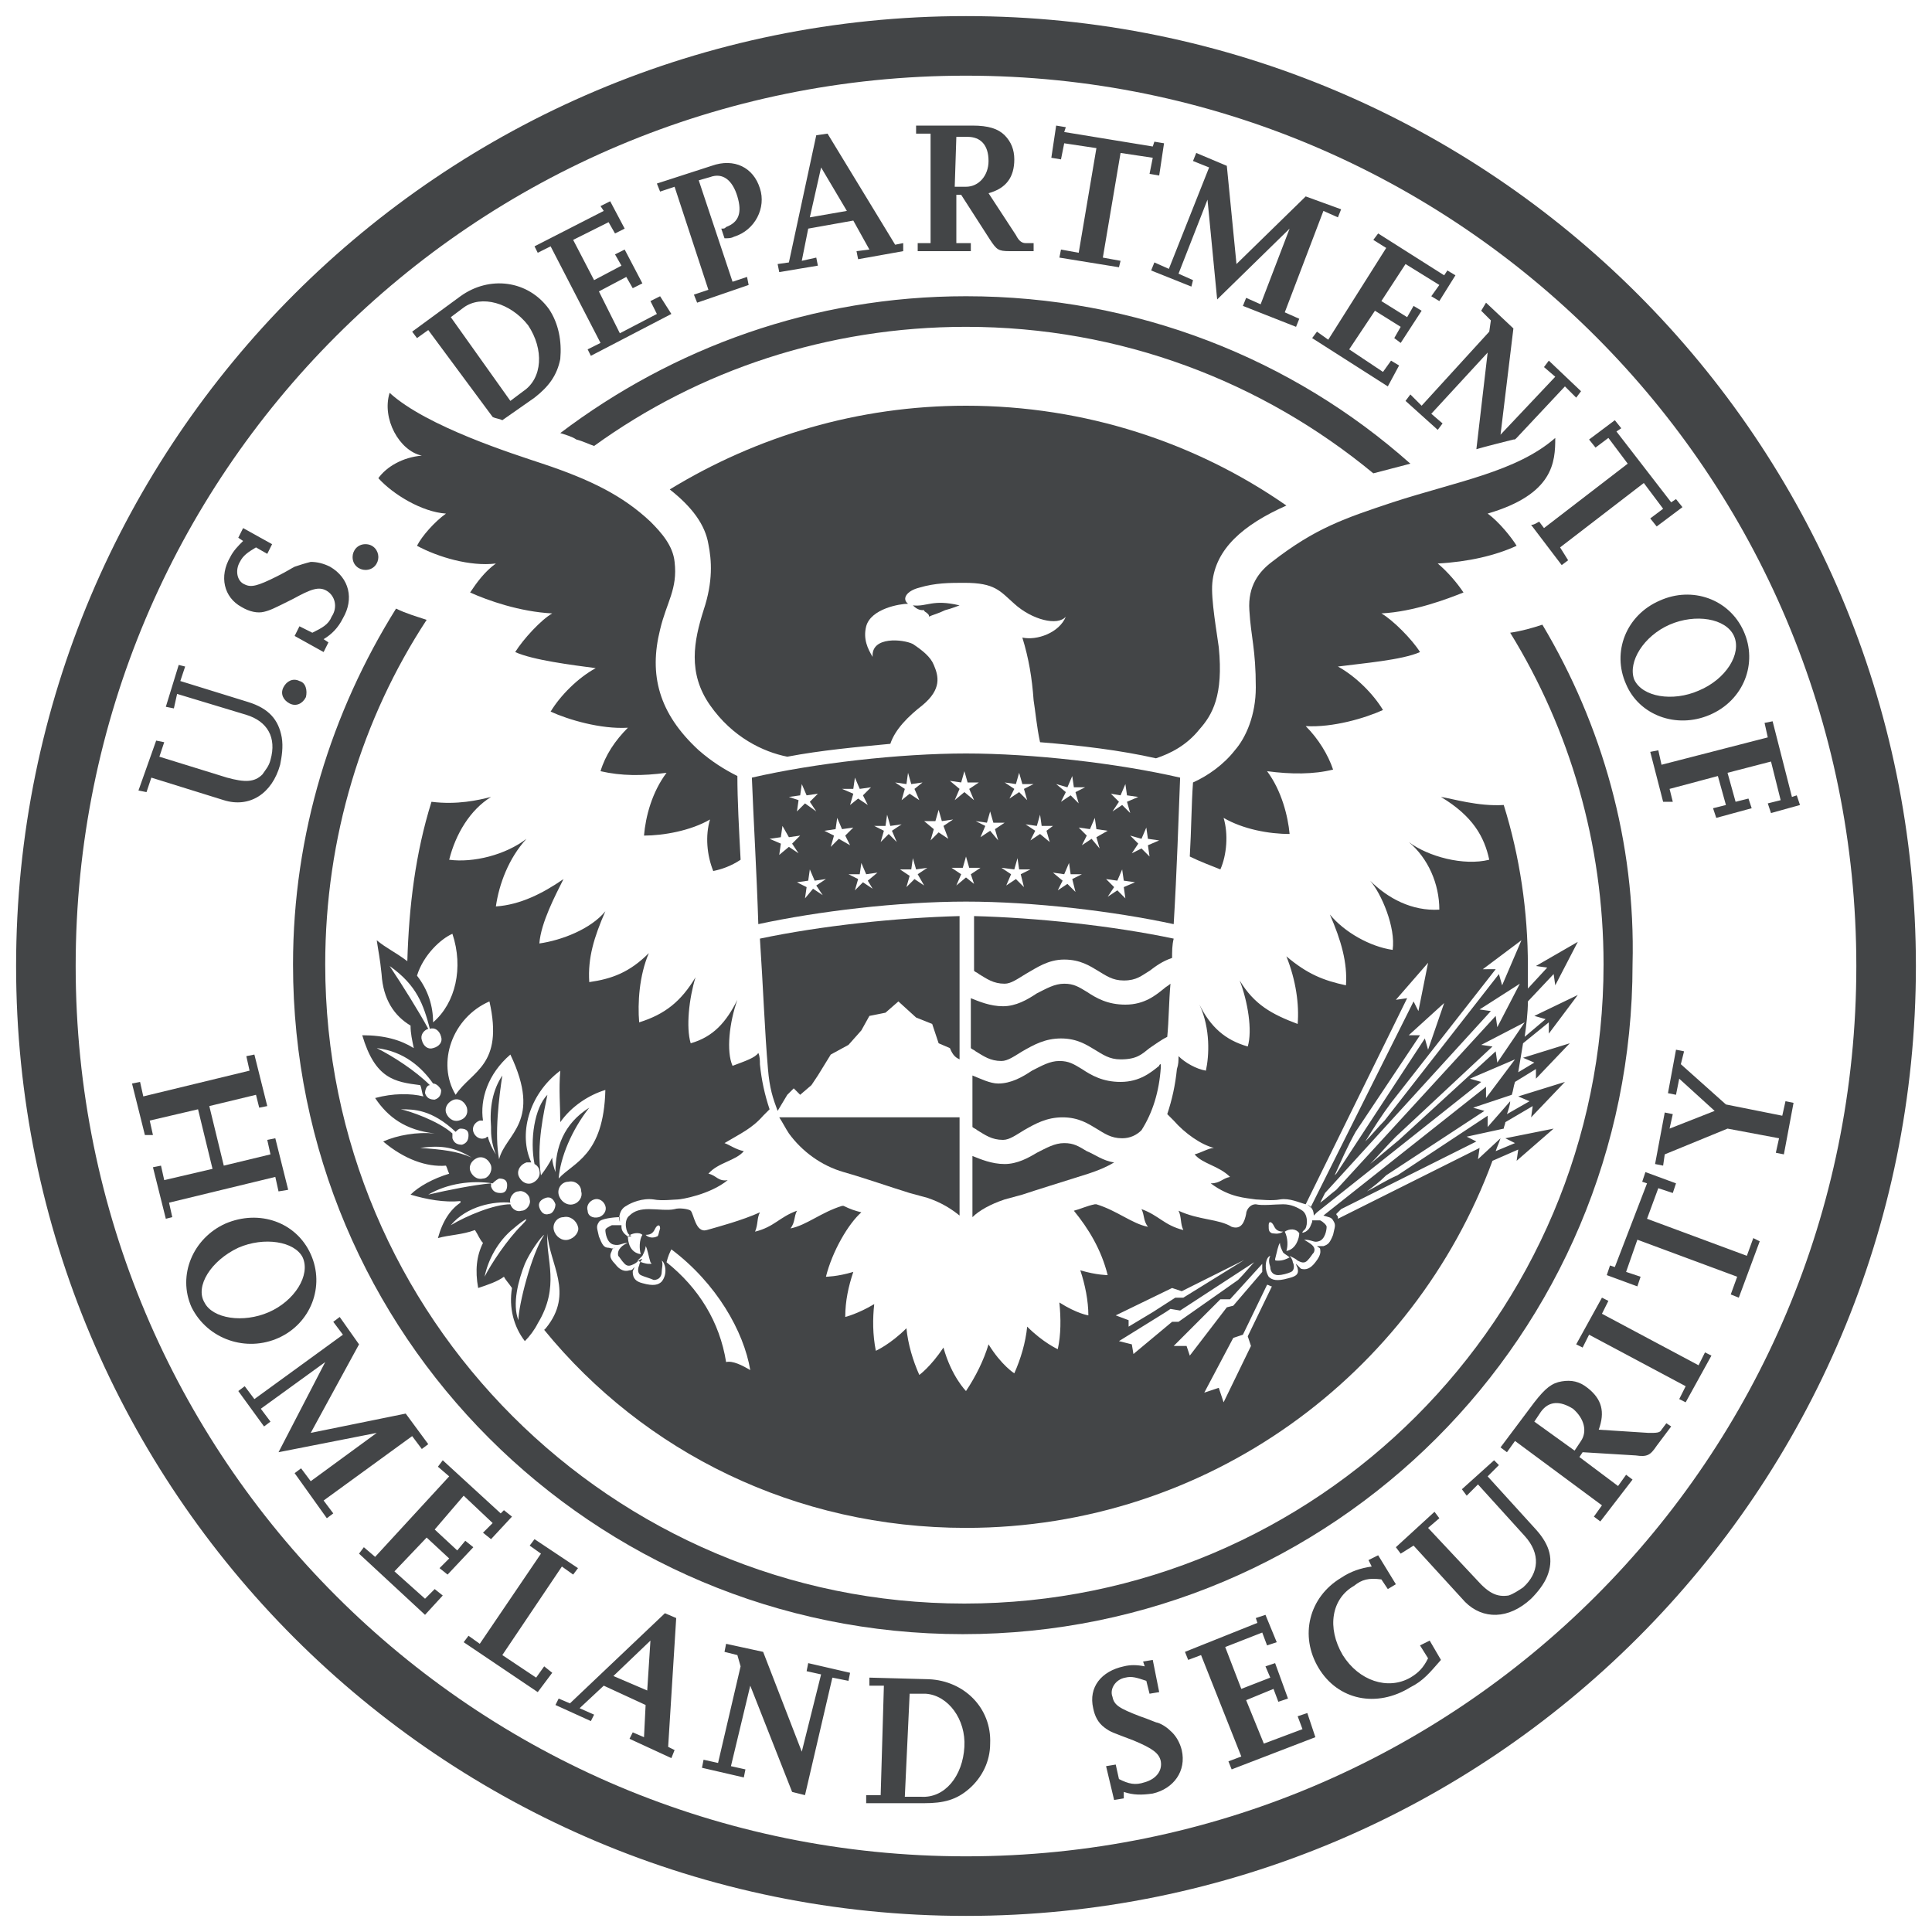 <?xml version="1.0" encoding="utf-8"?>
<!-- Generator: Adobe Illustrator 25.0.0, SVG Export Plug-In . SVG Version: 6.00 Build 0)  -->
<svg version="1.1" id="Layer_1" xmlns="http://www.w3.org/2000/svg" xmlns:xlink="http://www.w3.org/1999/xlink" x="0px" y="0px"
	 viewBox="0 0 120 120" style="enable-background:new 0 0 120 120;" xml:space="preserve">
<style type="text/css">
	.st0{fill:#434547;}
</style>
<g>
	<path class="st0" d="M36.9,27.7c6.5-4.7,14.5-7.4,23.1-7.4c9.6,0,18.4,3.4,25.3,9.1c0.8-0.2,1.5-0.4,2.3-0.6
		c-7.3-6.5-17-10.4-27.6-10.4c-9.5,0-18.2,3.2-25.2,8.5c0.3,0.1,0.7,0.2,1,0.4C36.2,27.4,36.6,27.6,36.9,27.7 M95.8,38.8
		c-0.6,0.2-1.3,0.4-2,0.5c3.7,6,5.8,13.1,5.8,20.6c0,21.9-17.8,39.7-39.7,39.7c-21.9,0-39.7-17.8-39.7-39.7c0-7.9,2.3-15.3,6.3-21.4
		c-0.6-0.2-1.3-0.4-1.9-0.7c-4,6.4-6.4,14-6.4,22.1c0,23,18.6,41.6,41.6,41.6c23,0,41.6-18.6,41.6-41.6
		C101.6,52.3,99.5,45,95.8,38.8"/>
	<path class="st0" d="M60,1C27.4,1,1,27.4,1,60c0,32.6,26.4,59,59,59c32.6,0,59-26.4,59-59C119,27.4,92.6,1,60,1 M60,115.3
		C29.4,115.3,4.7,90.6,4.7,60C4.7,29.4,29.4,4.7,60,4.7c30.6,0,55.3,24.8,55.3,55.3C115.3,90.6,90.6,115.3,60,115.3"/>
	<path class="st0" d="M96.6,27.2c-2.4,2.1-6.1,2.7-10.1,4c-3,1-4.8,1.6-7.5,3.7c-0.8,0.6-1.5,1.5-1.4,3c0.1,1.7,0.4,2.4,0.4,4.8
		c0,1.7-0.6,3.1-1.3,3.9c-0.7,0.9-1.7,1.6-2.6,2c-0.1,1.4-0.1,2.9-0.2,4.6c0.6,0.3,1.4,0.6,1.9,0.8c0.4-0.9,0.5-2.2,0.2-3.2
		c1.2,0.7,2.8,1,4.1,1c-0.1-1.1-0.5-2.7-1.4-3.9c1.5,0.2,2.9,0.2,4.1-0.1c-0.3-0.9-0.9-1.9-1.7-2.7c1.7,0.1,3.7-0.5,4.8-1
		c-0.6-1-1.7-2.1-2.8-2.7c1.5-0.2,4-0.4,5.1-0.9c-0.5-0.8-1.7-2-2.4-2.4c2-0.1,4.1-0.9,5.1-1.3c-0.4-0.6-1-1.3-1.6-1.8
		c1.9-0.1,3.6-0.5,4.9-1.1c-0.3-0.5-1.1-1.5-1.8-2C96.5,30.7,96.6,28.7,96.6,27.2 M45.8,48.2c-0.8-0.4-1.6-0.9-2.4-1.6
		c-2.5-2.3-3.1-4.7-2.4-7.5c0.4-1.7,1.1-2.5,0.9-4.2c-0.1-1-0.8-1.8-1.5-2.5c-1.7-1.6-3.7-2.6-6.7-3.6c-1.8-0.6-7.2-2.3-9.5-4.4
		c-0.5,1.6,0.6,3.6,2,3.9c-1.2,0.1-2.2,0.7-2.7,1.4c0.9,1,2.7,2.1,4.2,2.2c-0.7,0.5-1.5,1.4-1.8,2c1.3,0.7,3.3,1.3,4.9,1.1
		c-0.7,0.5-1.2,1.2-1.6,1.8c1.1,0.5,3.1,1.2,5.1,1.3c-0.7,0.4-1.8,1.6-2.3,2.4c1.1,0.5,3.5,0.8,5,1c-1.1,0.6-2.2,1.7-2.8,2.7
		c1.1,0.5,3.1,1.1,4.8,1c-0.8,0.8-1.4,1.7-1.7,2.7c1.3,0.3,2.6,0.3,4.1,0.1c-0.9,1.2-1.3,2.7-1.4,3.9c1.2,0,2.9-0.3,4.1-1
		c-0.3,1-0.2,2.2,0.2,3.2c0.5-0.1,1.1-0.3,1.7-0.7C45.9,51.5,45.8,49.7,45.8,48.2"/>
	<path class="st0" d="M79.9,31.4c-5.6-3.9-12.5-6.2-19.9-6.2c-6.7,0-13,1.9-18.4,5.2c1.4,1.1,2.2,2.2,2.4,3.4c0.2,1,0.3,2.3-0.3,4.1
		c-0.6,1.9-1,3.9,0.4,5.9c1.4,2,3.3,2.9,4.8,3.2c2.1-0.4,4.3-0.6,6.4-0.8c0.3-0.9,1.1-1.7,2-2.4c1.2-1,1-1.8,0.7-2.5
		c-0.2-0.5-0.7-0.9-1.3-1.3c-0.6-0.3-2.6-0.5-2.5,0.8c-0.3-0.5-0.6-1.1-0.4-1.9c0.3-1.1,2.1-1.4,2.6-1.4c-0.4-0.3-0.1-0.8,0.7-1
		c1-0.3,1.9-0.3,2.8-0.3c1.9,0,2.2,0.5,3.1,1.3c1.1,1,2.7,1.4,3.2,0.8c-0.4,1-1.8,1.5-2.7,1.3c0.4,1.3,0.6,2.5,0.7,3.9
		c0.1,0.6,0.2,1.7,0.4,2.6c2.5,0.2,5,0.5,7.2,1c0.9-0.3,1.9-0.8,2.7-1.8c0.8-0.9,1.5-2.1,1.2-5.1c-0.1-0.8-0.5-3-0.4-4
		C75.5,34.1,77.2,32.6,79.9,31.4"/>
	<path class="st0" d="M56.5,105.2l1,0c1.4,0.1,2.5,1.6,2.4,3.3c-0.1,1.8-1.2,3.2-2.7,3.1l-1,0L56.5,105.2z M57.4,112
		c1.2,0,2-0.2,2.8-0.9c0.8-0.7,1.3-1.7,1.3-2.8c0.1-2.2-1.6-3.9-3.8-4l-3.7-0.1l0,0.5l0.9,0l-0.2,6.8l-0.9,0l0,0.5L57.4,112
		 M50,111.5l-0.8-0.2l-2.6-6.6l-1.2,5l0.9,0.2l-0.1,0.5l-2.6-0.6l0.1-0.5l0.9,0.2l1.4-6l-0.2-0.7l-0.8-0.2l0.1-0.5l2.3,0.5l2.4,6.2
		l1.2-4.8l-0.9-0.2l0.1-0.5l2.6,0.6l-0.1,0.5l-1-0.2L50,111.5z M38.1,104.1l2.3-2.2l-0.2,3.1L38.1,104.1z M41.9,108.7l-0.4-0.2
		l0.5-8l-0.7-0.3l-5.9,5.6l-0.7-0.3l-0.2,0.4l2.2,1l0.2-0.4l-0.9-0.4l1.5-1.4l2.6,1.2l-0.1,2l-0.7-0.3l-0.2,0.4l2.6,1.2L41.9,108.7
		 M33.4,105.1l-4.6-3.1l0.3-0.4l0.7,0.5l3.8-5.6L32.9,96l0.3-0.4l2.7,1.8l-0.3,0.4l-0.7-0.5l-3.7,5.5l2.1,1.4l0.5-0.7l0.5,0.4
		L33.4,105.1 M26.4,100.3l-4.1-3.8l0.3-0.4l0.7,0.6l4.6-5l-0.7-0.6l0.3-0.4l3.6,3.3l0.2-0.2l0.5,0.4l-1.3,1.4l-0.5-0.4l0.6-0.6
		l-1.8-1.7L27,95l1.4,1.3l0.5-0.6l0.5,0.4l-1.6,1.7l-0.5-0.4l0.6-0.6l-1.4-1.3l-2,2.1l1.9,1.7l0.6-0.6l0.5,0.4L26.4,100.3
		 M20.3,94.3l-2-2.8l0.4-0.3l0.6,0.8l4.1-3l-6.1,1.2l2.9-5.6l-4,2.9l0.6,0.8l-0.4,0.3l-1.6-2.2l0.4-0.3l0.6,0.8l5.5-4l-0.6-0.8
		l0.4-0.3l1.2,1.7L19.3,89l5.9-1.2l1.4,1.9L26.2,90l-0.6-0.8l-5.5,4l0.6,0.8L20.3,94.3 M14.8,77.5c1.6-0.7,3.5-0.4,4,0.6
		c0.5,1.1-0.5,2.7-2.1,3.4c-1.6,0.7-3.5,0.4-4-0.6C12.1,79.9,13.1,78.3,14.8,77.5 M17.3,83.1c2-0.9,2.9-3.2,2-5.2
		c-0.9-2-3.2-2.8-5.3-1.9c-2,0.9-3,3.2-2.1,5.2C12.9,83.2,15.3,84,17.3,83.1 M10.3,75.7l-0.8-3.2l0.5-0.1l0.2,0.9l3-0.7l-0.9-3.7
		l-3,0.7l0.2,0.9L9,70.5l-0.8-3.2l0.5-0.1l0.2,0.9l6.6-1.6l-0.2-0.9l0.5-0.1l0.8,3.2l-0.5,0.1L15.9,68L13,68.7l0.9,3.7l2.9-0.7
		l-0.2-0.9l0.5-0.1l0.8,3.2L17.3,74l-0.2-0.9l-6.6,1.6l0.2,0.9L10.3,75.7 M103.5,88.4l-0.3,0.4c-0.1,0.2-0.3,0.2-0.8,0.2l-3.1-0.2
		c0.4-1.1,0.2-1.9-0.7-2.6c-0.5-0.4-1-0.5-1.6-0.4c-0.6,0.1-1,0.4-1.7,1.3l-2.1,2.8l0.4,0.3l0.5-0.7l5.4,4l-0.5,0.7l0.4,0.3l2-2.6
		l-0.4-0.3l-0.5,0.7l-2.4-1.8l0.2-0.3l3.3,0.2c0.7,0.1,0.9,0,1.3-0.6l0.9-1.2L103.5,88.4z M95.3,88.3l0.4-0.6c0.5-0.7,1.2-0.7,2-0.2
		c0.7,0.6,0.9,1.4,0.5,2l-0.4,0.6L95.3,88.3 M111.4,68.5l-0.6,3.2l-0.5-0.1l0.2-0.9l-3.2-0.6l-3.9,1.6l-0.1,0.7l-0.5-0.1l0.6-3.2
		l0.5,0.1l-0.2,0.9l2.8-1.1l-2.2-2l-0.2,1l-0.5-0.1l0.5-2.7l0.5,0.1l-0.2,0.8l2.8,2.5l3.5,0.7l0.2-0.9L111.4,68.5 M109.3,77.1
		l-1.3,3.5l-0.5-0.2l0.4-1.1l-6.2-2.3L101,79l0.9,0.3l-0.2,0.6l-1.9-0.7l0.2-0.6l0.3,0.1l2-5.2l-0.3-0.1l0.2-0.6l1.9,0.7l-0.2,0.6
		l-0.9-0.3l-0.7,1.9l6.2,2.3l0.4-1.1L109.3,77.1 M106.3,84.2l-1.6,2.9l-0.4-0.2l0.4-0.8l-6-3.2l-0.4,0.8l-0.4-0.2l1.6-2.9l0.4,0.2
		l-0.4,0.8l6,3.2l0.4-0.8L106.3,84.2 M93.1,91l-0.7,0.7l3,3.3c0.9,1,1.1,1.9,0.7,2.9c-0.2,0.5-0.6,1-1,1.4c-1.4,1.3-3,1.3-4.1,0.2
		l-3.2-3.5L87,96.5l-0.3-0.4l2.4-2.2l0.3,0.4l-0.7,0.6l3,3.2c0.8,0.9,1.3,1.1,2,1c0.3-0.1,0.6-0.3,0.9-0.5c1-0.9,1.1-2.1,0.1-3.2
		l-2.9-3.2l-0.7,0.7l-0.3-0.4l2-1.8L93.1,91 M89.5,103.1c-0.7,0.8-1.1,1.3-1.9,1.7c-2.1,1.3-4.5,0.8-5.7-1.2c-1.2-2-0.6-4.4,1.4-5.6
		c0.6-0.4,1.2-0.6,1.9-0.7L85,96.9l0.6-0.3l1.1,1.8l-0.5,0.3l-0.4-0.6c-0.8-0.1-1.2,0-1.7,0.4c-1.4,0.8-1.7,2.6-0.7,4.3
		c1,1.6,2.8,2.2,4.2,1.4c0.5-0.3,0.8-0.6,1.1-1.2l-0.5-0.8l0.6-0.3L89.5,103.1 M81.7,107.9l-5.2,2l-0.2-0.5l0.8-0.3l-2.5-6.3
		l-0.8,0.3l-0.2-0.5l4.5-1.8l-0.1-0.3l0.6-0.2l0.7,1.7l-0.6,0.2l-0.3-0.8l-2.3,0.9l1,2.6l1.8-0.7l-0.3-0.7l0.6-0.2l0.8,2.2l-0.6,0.2
		l-0.3-0.8l-1.7,0.7l1.1,2.7l2.4-0.9l-0.3-0.8l0.6-0.2L81.7,107.9 M69.8,111.7l-0.6,0.1l-0.5-2.1l0.6-0.1l0.2,0.9
		c0.6,0.3,1,0.4,1.6,0.2c0.7-0.2,1.1-0.7,1-1.3c-0.1-0.5-0.5-0.8-1.7-1.3c-1.3-0.5-1.4-0.5-1.8-0.8c-0.4-0.3-0.6-0.7-0.7-1.2
		c-0.3-1.3,0.5-2.3,1.9-2.6c0.4-0.1,0.8-0.1,1.3,0l-0.1-0.3l0.6-0.1l0.4,2l-0.6,0.1l-0.2-0.8c-0.6-0.2-0.9-0.3-1.3-0.2
		c-0.6,0.1-1,0.7-0.8,1.2c0.1,0.5,0.4,0.7,1.7,1.2c0.6,0.2,1,0.4,1.1,0.4c0.3,0.1,0.6,0.3,0.9,0.6c0.3,0.3,0.5,0.7,0.6,1.1
		c0.3,1.3-0.5,2.4-1.8,2.7c-0.7,0.1-1.2,0.1-1.8-0.1L69.8,111.7 M104.1,31l-0.3,0.2l-3.4-4.4l0.3-0.2l-0.4-0.5l-1.6,1.2l0.4,0.5
		l0.8-0.6l1.2,1.6l-5.2,4l-0.3-0.4c-0.2,0.1-0.3,0.2-0.5,0.2l1.9,2.5l0.4-0.3L96.9,34l5.2-4l1.2,1.6l-0.8,0.6l0.4,0.5l1.6-1.2
		L104.1,31 M96.2,22.4l-0.3,0.4l0.7,0.6L93.2,27l0.8-6.6l-1.7-1.6L92,19.3l0.6,0.6l-0.1,0.7l-4.2,4.6l-0.7-0.7l-0.3,0.4l2,1.8
		l0.3-0.4l-0.7-0.6l3.5-3.8l-0.7,6c0.7-0.2,1.5-0.4,2.3-0.6c0.1,0,0.1,0,0.2-0.1l3-3.2l0.7,0.7l0.3-0.4L96.2,22.4z M34.1,19.2
		c-1.3-1.8-3.7-2.1-5.5-0.8l-3,2.2l0.3,0.4l0.7-0.5l4,5.4c0.2,0.1,0.4,0.1,0.6,0.2l2-1.4c0.9-0.7,1.4-1.4,1.6-2.4
		C34.9,21.2,34.7,20.1,34.1,19.2 M32.5,24.3l-0.8,0.6L28,19.7l0.8-0.6c1.1-0.8,2.9-0.3,4,1.1C33.8,21.7,33.7,23.5,32.5,24.3
		 M86.2,24l-4.7-3l0.3-0.4l0.7,0.5l3.6-5.7l-0.8-0.5l0.3-0.4l4.1,2.6l0.2-0.3l0.5,0.3l-1,1.6l-0.5-0.3l0.5-0.7l-2.1-1.3l-1.5,2.3
		l1.6,1l0.4-0.7l0.5,0.3l-1.3,2L86.6,21l0.4-0.7l-1.6-1l-1.6,2.4l2.1,1.4l0.5-0.7l0.5,0.3L86.2,24 M80.5,20.3L77.2,19l0.2-0.5
		l0.9,0.4l1.8-4.7l-4.5,4.4l-0.6-6.2l-1.8,4.6l0.9,0.4L74,17.8l-2.5-1l0.2-0.5l0.9,0.4l2.5-6.3L74.1,10l0.2-0.5l1.9,0.8l0.6,6.1
		l4.3-4.2l2.2,0.8l-0.2,0.5l-0.9-0.4l-2.4,6.3l0.9,0.4L80.5,20.3z M69.5,16.6l-3.7-0.6l0.1-0.5l1.1,0.2l1.1-6.5l-2-0.3l-0.2,1
		l-0.6-0.1l0.3-2l0.6,0.1l-0.1,0.3l5.5,0.9l0.1-0.3l0.6,0.1l-0.3,2l-0.6-0.1l0.2-1l-2-0.3l-1.1,6.5l1.1,0.2L69.5,16.6z M59.4,8.5
		h0.7c0.8,0,1.3,0.5,1.3,1.5c0,0.9-0.6,1.6-1.4,1.6l-0.7,0L59.4,8.5z M64.2,15.1h-0.5c-0.2,0-0.4-0.1-0.6-0.5L61.4,12
		c1.1-0.3,1.6-1,1.6-2.1c0-0.6-0.2-1.1-0.6-1.5c-0.4-0.4-1-0.6-2-0.6l-3.5,0v0.5l0.9,0l0,6.8H57l0,0.5l3.3,0v-0.5h-0.9l0-3l0.3,0
		l1.8,2.8c0.4,0.6,0.5,0.7,1.2,0.7l1.5,0L64.2,15.1 M50.3,13.5l0.7-3.1l1.6,2.7L50.3,13.5z M56.1,15.1l-0.5,0.1l-4.2-6.9l-0.7,0.1
		L49,16.3l-0.7,0.1l0.1,0.5l2.4-0.4l-0.1-0.5l-0.9,0.2l0.4-2l2.8-0.5l1,1.8l-0.8,0.1l0.1,0.5l2.8-0.5L56.1,15.1z M46.5,17.7
		l-3.2,1.1l-0.2-0.5l0.9-0.3l-2.1-6.4L41,11.9l-0.2-0.5l3.4-1.1c1.4-0.5,2.6,0.1,3,1.4c0.4,1.2-0.3,2.6-1.6,3
		c-0.2,0.1-0.3,0.1-0.6,0.1l-0.2-0.6c0.2,0,0.2,0,0.3-0.1c0.8-0.3,1-0.9,0.7-1.9c-0.3-1-0.9-1.5-1.7-1.2l-0.7,0.2l2.1,6.3l0.9-0.3
		L46.5,17.7 M41.7,19.5l-5,2.6l-0.2-0.4l0.8-0.4l-3.1-6l-0.8,0.4l-0.2-0.4l4.3-2.2l-0.2-0.3l0.6-0.3l0.9,1.7l-0.6,0.3l-0.4-0.7
		l-2.2,1.1l1.3,2.5l1.7-0.9l-0.4-0.7l0.6-0.3l1.1,2.1l-0.6,0.3l-0.4-0.7l-1.7,0.9l1.3,2.6l2.3-1.2l-0.4-0.8l0.6-0.3L41.7,19.5z
		 M23.5,34.6c0,0.4-0.3,0.8-0.8,0.8c-0.4,0-0.8-0.3-0.8-0.8c0-0.4,0.3-0.8,0.8-0.8C23.2,33.8,23.5,34.2,23.5,34.6 M20.4,39.9
		l-0.3,0.6l-1.8-1l0.3-0.6l0.8,0.4c0.6-0.3,1-0.5,1.2-1c0.4-0.6,0.2-1.3-0.3-1.6c-0.5-0.3-1-0.1-2.1,0.5c-1.2,0.6-1.4,0.7-1.8,0.8
		c-0.4,0.1-0.9,0-1.4-0.3c-1.1-0.6-1.4-1.9-0.7-3.1c0.2-0.4,0.5-0.7,0.8-1l-0.3-0.2l0.3-0.6l1.8,1l-0.3,0.6L15.9,34
		c-0.5,0.3-0.8,0.5-1,0.9c-0.3,0.5-0.2,1.2,0.3,1.4c0.4,0.2,0.8,0.1,2-0.5c0.6-0.3,0.9-0.5,1.1-0.6c0.3-0.1,0.6-0.2,1-0.3
		c0.4,0,0.8,0.1,1.2,0.3c1.2,0.7,1.5,2,0.8,3.2c-0.3,0.6-0.7,1-1.2,1.3L20.4,39.9z M19,43.3c-0.2,0.4-0.6,0.6-1,0.4
		c-0.4-0.2-0.6-0.6-0.4-1c0.2-0.4,0.6-0.6,1-0.4C19,42.4,19.1,42.9,19,43.3 M11.5,41.4l-0.3,0.9l4.2,1.3c1.3,0.4,1.9,1.1,2.1,2.2
		c0.1,0.6,0,1.2-0.1,1.7c-0.5,1.8-1.9,2.7-3.5,2.2l-4.5-1.4l-0.3,0.9l-0.5-0.1L9.7,46l0.5,0.1L9.9,47l4.2,1.3
		c1.1,0.3,1.7,0.3,2.2-0.2c0.2-0.3,0.4-0.5,0.5-0.9c0.4-1.4-0.2-2.4-1.5-2.8L11,43.1L10.8,44l-0.5-0.1l0.8-2.6L11.5,41.4z
		 M103.3,49.8l-0.8-3.1l0.5-0.1l0.2,0.9l6.6-1.7l-0.2-0.9l0.5-0.1l1.2,4.7l0.3-0.1l0.2,0.6l-1.8,0.5l-0.2-0.6l0.8-0.2l-0.6-2.4
		l-2.7,0.7l0.5,1.8l0.8-0.2l0.2,0.6l-2.2,0.6l-0.2-0.6l0.8-0.2l-0.5-1.8l-3,0.8l0.2,0.8L103.3,49.8 M103.7,38.8
		c1.6-0.7,3.5-0.4,4,0.7c0.5,1.1-0.5,2.7-2.2,3.4c-1.6,0.7-3.5,0.4-4-0.7C101.1,41.1,102.1,39.5,103.7,38.8 M106.2,44.4
		c2.1-0.9,3-3.2,2.1-5.2c-0.9-2-3.2-2.8-5.2-1.9c-2.1,0.9-3,3.2-2.1,5.2C101.8,44.4,104.1,45.3,106.2,44.4 M56.7,37.6
		c0.3,0.3,0.5,0.3,0.7,0.3c0,0.1,0.1,0.1,0.2,0.2c0.1,0.1,0.1,0.1,0.1,0.2c0.2-0.1,0.6-0.2,1-0.4c0.4-0.1,0.9-0.3,0.9-0.3
		C57.9,37.2,57.6,37.7,56.7,37.6"/>
	<path class="st0" d="M59,65.1l-0.7-0.3l-0.4-1.2l-1-0.4l-1.1-1L55,62.9l-1,0.2L53.5,64l-0.8,0.9l-1.1,0.6l-0.8,1.3l-0.4,0.6
		l-0.7,0.6l-0.4-0.4l-0.4,0.4l-0.6,1c-0.3-0.8-0.5-1.4-0.6-2.6c-0.2-2.3-0.3-5.1-0.5-8.1c3.8-0.8,8.5-1.3,12.4-1.4v8.9
		C59.4,65.7,59.2,65.6,59,65.1"/>
	<path class="st0" d="M59.6,69.4H48.4c0.2,0.3,0.4,0.7,0.6,1c0.8,1.1,2,2,3.4,2.4c1.4,0.4,2.8,0.9,4.1,1.3l1.1,0.3
		c0.9,0.3,1.5,0.7,2,1.1V69.4"/>
	<path class="st0" d="M62.4,72.3c-0.8,0-1.5-0.3-2-0.5v3.8c0.4-0.4,1.1-0.8,2-1.1l1.1-0.3c0.9-0.3,2.2-0.7,4.1-1.3
		c0.6-0.2,1.1-0.4,1.6-0.7c-0.7-0.1-1.2-0.5-1.7-0.7c-0.5-0.3-0.8-0.5-1.4-0.5c-0.6,0-1.1,0.3-1.7,0.6
		C63.9,71.9,63.2,72.3,62.4,72.3 M71.4,65.1c0.3-0.2,0.7-0.5,1.1-0.7c0.1-1,0.1-2.2,0.2-3.3c-0.1,0.1-0.3,0.2-0.4,0.3
		c-0.5,0.4-1.2,1-2.4,1c-1.1,0-1.8-0.4-2.4-0.8c-0.5-0.3-0.8-0.5-1.4-0.5c-0.6,0-1.1,0.3-1.7,0.6c-0.6,0.4-1.3,0.8-2.1,0.8
		c-0.8,0-1.5-0.3-2-0.5v3.1c0.1,0.1,0.2,0.1,0.3,0.2c0.5,0.3,0.9,0.6,1.6,0.6c0.4,0,0.8-0.3,1.3-0.6c0.7-0.4,1.4-0.8,2.4-0.8
		c1,0,1.6,0.4,2.1,0.7c0.5,0.3,0.9,0.6,1.6,0.6C70.6,65.8,70.9,65.5,71.4,65.1"/>
	<path class="st0" d="M60.4,66.8V70c0.1,0.1,0.2,0.1,0.3,0.2c0.5,0.3,0.9,0.6,1.6,0.6c0.4,0,0.8-0.3,1.3-0.6
		c0.7-0.4,1.4-0.8,2.4-0.8c1,0,1.6,0.4,2.1,0.7c0.5,0.3,0.9,0.6,1.6,0.6c0.5,0,0.9-0.2,1.2-0.5c0.7-1.1,1.1-2.4,1.2-3.9
		c0-0.1,0-0.1,0-0.2c0,0-0.1,0-0.1,0.1c-0.5,0.4-1.2,1-2.4,1c-1.1,0-1.8-0.4-2.4-0.8c-0.5-0.3-0.8-0.5-1.4-0.5
		c-0.6,0-1.1,0.3-1.7,0.6c-0.6,0.4-1.3,0.8-2.1,0.8C61.5,67.3,60.9,67,60.4,66.8 M71.4,60.3c0.4-0.3,0.8-0.6,1.4-0.8
		c0-0.4,0-0.8,0.1-1.2c-3.8-0.8-8.5-1.3-12.4-1.4v3.4c0.1,0.1,0.2,0.1,0.3,0.2c0.5,0.3,0.9,0.6,1.6,0.6c0.4,0,0.8-0.3,1.3-0.6
		c0.7-0.4,1.4-0.9,2.4-0.9c1,0,1.6,0.4,2.1,0.7c0.5,0.3,0.9,0.6,1.6,0.6C70.6,60.9,70.9,60.6,71.4,60.3"/>
	<path class="st0" d="M93,66l-0.1-0.7l-6,5.5c-0.6,0.5-1.2,1-1.8,1.5c0.5-0.5,1-1.1,1.6-1.7l6-5.6L92,64.9l2.7-1.4L93,66z M82,74.7
		L82,74.7c0.1-0.2,0.2-0.4,0.3-0.6l10.3-11.3l-0.7-0.1l2.5-1.6L93,63.8l-0.1-0.7L83,73.9C82.6,74.2,82.3,74.5,82,74.7 M84.2,70.3
		l4-6l-0.7,0l2.2-2l-1,2.9l-0.2-0.7L83,72.9c0,0,0,0-0.1,0.1C83.3,72.1,83.7,71.2,84.2,70.3 M92.1,60.2l2.4-1.8l-1.2,2.8l-0.2-0.7
		L86,69.6c-0.4,0.4-0.8,0.9-1.2,1.3l0,0c0.5-0.8,1-1.6,1.6-2.4l6.5-8.3L92.1,60.2z M79,79.9L77.5,83l0.2,0.6L76,87.1l-0.3-0.9
		l-0.9,0.3l1.8-3.4l0.6-0.2l0,0l1.5-3.1C78.8,79.8,78.9,79.9,79,79.9 M73.7,83.6l-0.7,0l0,0l0,0l-0.1,0l2.8-2.8v0l0.1-0.1l0.6,0
		l2-2.2c0,0.2,0,0.3,0,0.5l-1.8,2.1l-0.4,0.1l-2.3,3L73.7,83.6z M70.4,84.1l-0.1-0.6l-0.8-0.2l2.9-1.8l0.3-0.2l0.6,0.1l0,0l4.6-3
		c-0.2,0.2-0.6,0.7-1,1.1l-3.7,2.6l-0.4,0L70.4,84.1z M72.8,80l0.6,0.2l4.4-2.2c0,0,0,0,0,0c0,0,0,0-0.1,0c-0.8,0.5-4.2,2.6-4.2,2.6
		L73,80.6l-1.4,0.9l-1.5,0.9L70.1,82l-0.8-0.3L72.8,80z M45.1,84.6c-0.4-2.5-1.7-4.6-3.7-6.2c0.1-0.4,0.2-0.6,0.3-0.8
		c2.8,2.1,4.5,5.1,4.9,7.5C46.1,84.8,45.5,84.5,45.1,84.6 M40.8,76.8c-0.2,0.1-0.5,0.1-0.7-0.1c0.4,0,0.5-0.2,0.6-0.4
		c0.1-0.2,0.3-0.3,0.3,0C40.9,76.6,40.9,76.8,40.8,76.8 M40.3,78.5c-0.2,0-0.5-0.1-0.7-0.2c0.1-0.1,0.2-0.2,0.3-0.3
		c0.1-0.2,0.2-0.4,0.2-0.6c0.1,0.1,0.2,0.7,0.3,1C40.5,78.5,40.5,78.5,40.3,78.5 M39,76.8L39,76.8c0.2-0.2,0.7-0.3,0.9-0.1
		c-0.2,0.3-0.2,0.9-0.1,1.2C39.1,77.8,39,77.1,39,76.8 M36.5,75.2c-0.1-0.3,0.1-0.6,0.4-0.7c0.3-0.1,0.6,0.1,0.7,0.4
		c0.1,0.3-0.1,0.6-0.4,0.7C36.8,75.7,36.5,75.5,36.5,75.2 M35.6,74.8c-0.4,0.1-0.8-0.2-0.9-0.6c0,0,0,0,0,0
		c-0.1-0.4,0.2-0.8,0.6-0.8c0.4-0.1,0.8,0.2,0.8,0.6C36.2,74.3,36,74.7,35.6,74.8 M35.3,77c-0.4,0.1-0.8-0.2-0.9-0.6
		c-0.1-0.4,0.2-0.8,0.6-0.8c0.4-0.1,0.8,0.2,0.9,0.6C36,76.5,35.7,76.9,35.3,77 M34.1,75.4c-0.3,0.1-0.5-0.1-0.6-0.4
		c-0.1-0.3,0.1-0.5,0.4-0.6c0.3-0.1,0.5,0.1,0.6,0.4C34.5,75.1,34.3,75.4,34.1,75.4 M32.2,82c-0.4-1,0-2.5,0.4-3.5
		c0.3-0.7,1-1.7,1.2-1.8C33,77.9,32.2,81.1,32.2,82 M30.1,79.3c0.2-1,0.8-2.2,1.8-3c0.7-0.6,1.1-0.8,0.5-0.2
		C31.5,77,30.5,78.5,30.1,79.3 M28,76.1c1-1.2,2.7-1.5,3.7-1.4c0,0,0,0,0,0c-0.1-0.3,0.2-0.7,0.5-0.7c0,0,0,0,0,0
		c0.3-0.1,0.7,0.2,0.7,0.5c0.1,0.3-0.2,0.7-0.5,0.7c-0.3,0.1-0.6-0.1-0.7-0.4c0,0,0,0,0,0C30.7,74.8,29,75.5,28,76.1 M26.6,74.2
		c1.2-0.7,2.7-0.9,4-0.7c0.1-0.1,0.2-0.2,0.4-0.3c0,0,0,0,0,0c0.3,0,0.5,0.1,0.5,0.4c0,0,0,0,0,0c0,0.3-0.1,0.5-0.4,0.5
		c-0.3,0-0.5-0.1-0.6-0.4c0-0.1,0-0.1,0-0.2h0C29.4,73.6,27.9,73.9,26.6,74.2 M26.1,71.3c1.4-0.2,2.2,0,3.2,0.6c0.1,0,0.1,0,0,0
		C28.4,71.5,27.5,71.4,26.1,71.3 M24.9,68.9c0.8,0,1.9,0,3.4,1.4c0.1-0.1,0.2-0.2,0.3-0.2c0.3,0,0.5,0.1,0.5,0.4c0,0,0,0,0,0
		c0,0.3-0.1,0.5-0.4,0.6c-0.3,0-0.5-0.1-0.6-0.4c0-0.1,0-0.2,0-0.3C27.2,69.6,25.4,69,24.9,68.9 M23.4,65.1c1.7,0.2,2.8,1.2,3.5,2.2
		c0.2,0,0.4,0.2,0.5,0.4c0,0.3-0.1,0.5-0.4,0.6c-0.3,0-0.5-0.1-0.6-0.4c0-0.2,0.1-0.5,0.3-0.5C25.8,66.5,24.4,65.6,23.4,65.1
		 M24.2,60c1.7,1.2,2.1,2.4,2.5,3.9c0,0,0,0,0,0c0,0,0,0,0,0c0.3-0.1,0.6,0.1,0.7,0.5c0.1,0.3-0.1,0.6-0.5,0.7
		c-0.3,0.1-0.6-0.1-0.7-0.5c-0.1-0.3,0.1-0.6,0.4-0.7C26,62.8,25,61.2,24.2,60 M28.1,58c0.7,2.1,0.2,4.3-1.2,5.5c0-1-0.3-2-1-2.9
		C26.3,59.3,27.4,58.3,28.1,58 M28.5,69.6c-0.4,0.1-0.7-0.2-0.8-0.5c0,0,0,0,0,0c-0.1-0.4,0.2-0.7,0.5-0.8c0,0,0,0,0,0
		c0.4-0.1,0.7,0.2,0.8,0.5l0,0C29.1,69.2,28.9,69.5,28.5,69.6 M30.4,62.2c0.9,4-1.1,4.3-2.1,5.8C27.1,66,28.1,63.2,30.4,62.2
		 M30,73.2C30,73.2,30,73.2,30,73.2c-0.4,0.1-0.7-0.2-0.8-0.5c-0.1-0.4,0.2-0.7,0.5-0.8c0.4-0.1,0.7,0.2,0.8,0.5
		C30.6,72.8,30.3,73.2,30,73.2 M31.7,65.5L31.7,65.5c2,4.2-0.3,4.9-0.7,6.5c-0.3-1.5,0-3.9,0.2-5.2c-0.6,0.9-0.8,2-0.7,3.2
		c0,0,0,0,0,0c0,0.1,0,0.1,0,0.2c0,0.5,0.1,1,0.3,1.5c-0.2-0.3-0.4-0.7-0.5-1.1c-0.1,0-0.1,0.1-0.2,0.1c-0.3,0.1-0.6-0.1-0.7-0.4
		c0,0,0,0,0,0c-0.1-0.3,0.1-0.6,0.4-0.7c0.1,0,0.1,0,0.2,0C29.8,68.3,30.3,66.7,31.7,65.5 M34.8,66.5c-0.1,1.2,0,2.2,0,3.2
		c0.7-1,1.8-1.7,2.8-2c-0.1,4.1-2,4.5-2.9,5.5c0.1-1.3,0.8-3,1.9-4.4c-1.6,1-2.1,2.5-2.1,4c-0.1-0.3-0.2-0.6-0.2-0.9
		c-0.2,0.4-0.4,0.7-0.7,1.1C33.3,71.1,33.8,69,34,68c-0.8,0.8-1.1,2.8-0.8,4.3c0.2,0.1,0.3,0.3,0.3,0.4c0.1,0.4-0.2,0.7-0.5,0.8
		c-0.4,0.1-0.7-0.2-0.8-0.5c-0.1-0.4,0.2-0.7,0.5-0.8c0.1,0,0.2,0,0.3,0C32.2,70.5,32.8,68,34.8,66.5 M78.8,76.1
		c0-0.3,0.2-0.2,0.3,0c0.1,0.2,0.2,0.4,0.6,0.4c-0.3,0.2-0.6,0.1-0.7,0.1C78.8,76.5,78.8,76.4,78.8,76.1 M80.1,78.1
		c-0.2,0.1-0.4,0.2-0.7,0.2c-0.2,0-0.2,0-0.2-0.1c0.1-0.4,0.2-0.9,0.3-1c0,0.2,0.1,0.4,0.2,0.6C79.8,77.9,80,78,80.1,78.1
		 M80.7,76.6c0,0.3-0.2,1-0.8,1.1c0.1-0.3,0.1-0.8-0.1-1.2C80.1,76.3,80.5,76.3,80.7,76.6 M97.5,64.8L97.5,64.8l-2.9,0.9l0.7,0.3
		l-1,0.6c0.1-0.6,0.2-1.2,0.3-1.8l1.6-1.3l0,0.7l1.8-2.4l-2.7,1.3l0.7,0.2l-1.3,1.1c0.1-0.7,0.2-1.5,0.2-2.2l1.6-1.7l0.1,0.7
		l1.4-2.7L95.4,60l0.7,0.1l-1.2,1.3c0-0.5,0-0.9,0-1.4c0-3.4-0.5-6.8-1.5-10c-1.6,0.1-3.2-0.4-3.9-0.5c2,1.2,2.7,2.5,3,3.9
		c-1.6,0.4-3.8-0.2-5-1.1c1.2,1,1.9,2.6,1.9,4.2c-1.7,0.1-3.2-0.7-4.3-1.8c0.7,0.8,1.6,2.9,1.4,4.3c-1.4-0.2-3-1.1-3.9-2.2
		c0.7,1.6,1.1,3,1,4.4c-1.4-0.3-2.4-0.7-3.7-1.8c0.6,1.5,0.8,3,0.7,4.2c-1.6-0.6-2.7-1.2-3.6-2.7c0.5,1.3,0.8,3.1,0.5,4.1
		c-1.4-0.4-2.3-1.2-3-2.6c0.7,1.5,0.6,3.2,0.4,4.1c-0.6-0.1-1.3-0.5-1.7-0.9c0,0.3,0,0.5-0.1,0.8c-0.1,1-0.3,1.9-0.6,2.8
		c0.1,0.1,0.3,0.3,0.4,0.4c0.7,0.8,1.7,1.5,2.5,1.7c-0.3,0-0.8,0.3-1.2,0.4c0.5,0.6,1.5,0.7,2.2,1.4c-0.5,0.1-0.6,0.4-1.2,0.4
		c1.2,0.9,2.2,0.9,2.8,1c0.2,0,1,0.1,1.5,0c0.6-0.1,1.2,0.2,1.6,0.3c0,0,0,0,0,0L87.4,62l-0.7,0.1l2-2.3l-0.6,3l-0.3-0.6L81.4,75
		c-0.1-0.1-0.1-0.1-0.2-0.2c0,0,0,0,0,0c0,0,0,0,0,0c0.3,0.2,0.4,0.4,0.4,0.7c0,0,0,0,0,0c0,0,0,0,0,0l0.2-0.2h0l10.2-8.1l-0.7-0.2
		l2.8-1.2l-1.8,2.4l0-0.7l-10.1,8c0.3,0.1,0.5,0.1,0.6,0.3c0.2,0.3,0.1,0.4,0,0.9c-0.2,0.5-0.3,0.6-0.6,0.7c-0.1,0-0.2,0-0.4,0
		c0.1,0.1,0.2,0.1,0.2,0.2c0,0.1,0.1,0.3-0.3,0.8c-0.3,0.4-0.6,0.5-0.9,0.4c-0.1-0.1-0.2-0.2-0.3-0.3c0,0.1,0.1,0.2,0.1,0.3
		c0.1,0.4-0.2,0.5-0.6,0.6c-0.7,0.2-1,0.1-1.2-0.1c-0.3-0.5-0.2-1.2,0.1-1.3c-0.1,0.2-0.1,0.4,0,0.7c0,0.2,0.1,0.5,0.5,0.5
		c0.2,0,0.6-0.1,0.8-0.2c0.2-0.1,0.2-0.4,0.1-0.6c0-0.1-0.1-0.3-0.2-0.4c0.2,0.1,0.4,0.2,0.5,0.3c0.2,0.1,0.4,0.2,0.6,0
		c0.2-0.2,0.3-0.4,0.4-0.5c0.2-0.4-0.3-0.6-0.6-0.8c0.5,0,0.6,0.2,0.9,0.1c0.4-0.1,0.5-0.7,0.5-0.9c0-0.1-0.2-0.3-0.4-0.4
		c-0.2,0-0.4,0-0.5,0c0,0,0,0.1,0,0.1c-0.1,0.2-0.1,0.4-0.4,0.6c-0.2,0.1-0.3,0.1-0.1-0.1c0.2-0.1,0.3-0.9-0.1-1.2
		c-0.3-0.2-0.7-0.4-1.2-0.4c-0.5,0-1.3,0.1-1.7,0c-0.4,0-0.6,0.4-0.6,0.6c-0.1,0.5-0.3,1-0.9,0.8c-0.8-0.5-2-0.4-3.3-1
		c0.2,0.4,0.1,0.8,0.3,1.2c-1.2-0.3-1.5-0.9-2.6-1.3c0.2,0.4,0.1,0.7,0.4,1.1c-1-0.2-1.9-1-3.2-1.4c0,0-0.1,0-0.1,0
		c-0.5,0.1-0.9,0.3-1.3,0.4c0.9,1.1,1.7,2.4,2.1,4c0,0-0.7,0-1.7-0.3c0.3,0.9,0.5,1.9,0.5,2.8c0,0-0.7-0.1-1.8-0.8
		c0.1,1,0.1,2-0.1,2.9c0,0-0.9-0.4-1.9-1.4c-0.1,1-0.4,2-0.8,2.9c0,0-0.8-0.5-1.6-1.8c-0.3,1-0.8,2-1.4,2.9c0,0-0.9-0.9-1.4-2.7
		c-0.8,1.2-1.5,1.7-1.5,1.7c-0.4-0.9-0.7-1.9-0.8-2.9c-1,1-1.9,1.4-1.9,1.4c-0.2-1-0.2-2-0.1-2.9c-1,0.6-1.8,0.8-1.8,0.8
		c0-1,0.2-1.9,0.5-2.8c-1,0.3-1.7,0.3-1.7,0.3c0.4-1.6,1.4-3.3,2.2-4c-0.4-0.1-0.7-0.2-1.1-0.4c0,0-0.1,0-0.1,0
		c-1.3,0.4-2.2,1.2-3.2,1.4c0.3-0.4,0.2-0.7,0.4-1.1c-1.1,0.4-1.4,1-2.6,1.3c0.2-0.5,0.1-0.8,0.3-1.2c-1.1,0.5-2.6,0.9-3.3,1.1
		c-0.7,0.2-0.8-1-1-1.2c-0.1-0.1-0.7-0.2-1-0.1c-0.4,0.1-1.1,0-1.6,0c-0.5,0-0.9,0.1-1.2,0.4c-0.4,0.3-0.2,1.1,0,1.2
		c0.2,0.1,0.1,0.1-0.1,0.1c-0.3-0.2-0.4-0.4-0.4-0.6c0,0,0-0.1,0-0.1c-0.1,0-0.4,0-0.6,0c-0.2,0.1-0.4,0.2-0.4,0.3
		c0,0.2,0.1,0.8,0.5,0.9c0.4,0.1,0.5-0.1,0.9-0.1c-0.3,0.1-0.7,0.4-0.6,0.8c0.1,0.1,0.2,0.3,0.4,0.5c0.2,0.2,0.4,0.1,0.6,0
		c0.2-0.1,0.3-0.3,0.5-0.3c-0.1,0.1-0.2,0.3-0.2,0.4c-0.1,0.2-0.1,0.5,0.1,0.6c0.2,0.1,0.6,0.2,0.8,0.3c0.4,0,0.5-0.3,0.5-0.5
		c0-0.2,0.1-0.5,0-0.7c0.2,0.1,0.4,0.8,0,1.3c-0.2,0.2-0.5,0.3-1.2,0.1c-0.4-0.1-0.6-0.3-0.6-0.7c0-0.1,0.1-0.2,0.1-0.3
		c-0.1,0.1-0.1,0.2-0.3,0.2c-0.3,0.1-0.6,0-0.9-0.4c-0.4-0.4-0.3-0.6-0.2-0.8c0-0.1,0.1-0.2,0.2-0.2c-0.2,0.1-0.3,0-0.4,0
		c-0.3,0-0.4-0.2-0.6-0.7c-0.1-0.5-0.2-0.6,0-0.9c0.1-0.2,0.9-0.3,1.3-0.3c0,0.1,0,0.2,0,0.3c-0.1-0.3,0-0.8,0.4-1
		c0.3-0.2,1-0.5,1.7-0.4c0.5,0.1,1.3,0,1.5,0c0.2,0,2-0.3,3.1-1.2c-0.6,0.1-0.7-0.3-1.2-0.4c0.6-0.7,1.7-0.8,2.2-1.4
		c-0.5-0.1-0.9-0.4-1.2-0.5c1-0.6,1.7-0.9,2.4-1.7c0,0,0.3-0.3,0.4-0.4c-0.3-0.9-0.5-1.8-0.6-2.8c0-0.2,0-0.5-0.1-0.7
		c-0.2,0.3-0.8,0.5-1.6,0.8c-0.4-0.9-0.2-2.7,0.3-4.1c-0.7,1.4-1.5,2.3-2.9,2.7c-0.3-1-0.1-2.8,0.3-4.1c-0.9,1.5-1.9,2.3-3.5,2.8
		c-0.1-1.2,0-2.9,0.6-4.3c-1.2,1.2-2.3,1.6-3.7,1.8c-0.1-1.5,0.3-2.8,1-4.4c-0.9,1.1-2.7,1.8-4.1,2c0.1-1.3,1-3,1.5-4
		c-1.3,0.9-2.7,1.6-4.2,1.7c0.2-1.4,0.8-3,1.9-4.2c-1.3,1-3.3,1.5-4.8,1.3c0.4-1.6,1.3-3.1,2.6-3.9c-0.8,0.2-2.1,0.5-3.7,0.3
		c-1,3.2-1.4,6.5-1.5,9.9c-0.8-0.6-1.3-0.8-1.9-1.3c0.1,0.7,0.2,1.1,0.3,2.1c0.1,1.6,0.8,2.6,1.8,3.2c0,0.5,0.1,0.9,0.2,1.4
		c-0.8-0.5-1.8-0.8-3.2-0.8c0.8,2.7,2,2.9,3.6,3.1c0.1,0.2,0.1,0.5,0.2,0.7c-0.8-0.2-1.9-0.2-3,0.1c0.8,1.2,1.9,2,3.7,2.2
		c0,0,0,0,0,0c-1.1-0.1-2.3,0.1-3.2,0.5c1.3,1.1,2.7,1.6,3.9,1.5c0.1,0.2,0.1,0.3,0.2,0.5c-1,0.3-1.9,0.8-2.4,1.3
		c1,0.3,2.1,0.5,3.1,0.4c0,0,0,0,0,0.1c-0.6,0.4-1.1,1.1-1.4,2.2c0.7-0.2,1.5-0.2,2.3-0.5c0.2,0.3,0.3,0.6,0.5,0.8
		c-0.4,0.8-0.5,1.7-0.3,2.8c0.6-0.2,1.2-0.4,1.6-0.7c0.1,0.2,0.3,0.4,0.5,0.7c-0.2,1.2,0.1,2.4,0.8,3.3c0.3-0.3,0.6-0.7,0.8-1.1
		c1.4-2.3,0.5-4,0.6-5.5c0,0,0-0.1,0-0.1c0.1,1.9,1.7,3.7-0.1,5.9c0,0-0.1,0.1-0.1,0.1C40,90.2,49.4,94.9,60,94.9
		c15,0,27.8-9.5,32.7-22.8l1.6-0.7l-0.1,0.7l2.3-2l-3,0.6l0.6,0.3l-1.2,0.5c0.1-0.3,0.2-0.5,0.3-0.8L91.8,72l0.1-0.7l-8.8,4.4
		c0,0,0-0.1,0-0.1c0-0.1-0.1-0.1-0.1-0.2c0.1-0.1,0.2-0.2,0.3-0.3l8.4-4.2l-0.6-0.3l2.3-0.5c0-0.1,0.1-0.3,0.1-0.4l1.7-1l-0.1,0.7
		l2.1-2.2l-2.9,0.9l0.7,0.3l-1.4,0.8c0.1-0.3,0.2-0.6,0.2-0.8L92.4,70l0-0.7L86.8,73c-0.7,0.3-1.3,0.7-1.9,1c0.4-0.3,0.8-0.6,1.2-1
		l6.1-4l-0.7-0.2l2.4-0.8c0.1-0.3,0.1-0.5,0.2-0.8l1.3-0.8L95.4,67L97.5,64.8z"/>
	<path class="st0" d="M50.2,55.7"/>
	<path class="st0" d="M38.1,76.2C38.1,76.2,38.1,76.1,38.1,76.2C38.1,76.1,38.1,76.2,38.1,76.2"/>
	<path class="st0" d="M81.6,75.9L81.6,75.9c0,0,0-0.1,0-0.2C81.6,75.8,81.6,75.8,81.6,75.9"/>
	<path class="st0" d="M91.8,71"/>
	<path class="st0" d="M81.2,74.9C81.2,74.9,81.1,74.8,81.2,74.9C81.1,74.8,81.2,74.9,81.2,74.9"/>
	<path class="st0" d="M82,74.7"/>
	<path class="st0" d="M71.4,53.2l-0.5-0.5L70.3,53l0.4-0.6l-0.5-0.5l0.7,0.2l0.3-0.7l0.1,0.7l0.7,0.1l-0.7,0.3L71.4,53.2z
		 M69.9,55.8l-0.5-0.5l-0.6,0.4l0.4-0.6l-0.5-0.5l0.7,0.1l0.3-0.7l0.1,0.7l0.7,0.1l-0.7,0.3L69.9,55.8z M67.8,52.1l-0.6,0.4l0.3-0.6
		L67,51.4l0.7,0.1l0.3-0.7l0.1,0.7l0.7,0.1L68.1,52l0.2,0.7L67.8,52.1z M66.8,55.4l-0.5-0.5l-0.6,0.4l0.3-0.6l-0.6-0.5l0.7,0.1
		l0.3-0.7l0.1,0.7l0.7,0l-0.6,0.3L66.8,55.4z M64.6,51.8l-0.6,0.4l0.3-0.6l-0.6-0.4l0.7,0.1l0.2-0.7l0.1,0.7l0.7,0L65,51.6l0.2,0.7
		L64.6,51.8z M63.6,55.1l-0.5-0.5L62.5,55l0.3-0.7l-0.6-0.4L63,54l0.2-0.7l0.1,0.7l0.7,0l-0.6,0.3L63.6,55.1z M63.3,49.2l-0.6,0.4
		L63,49l-0.6-0.4l0.7,0.1l0.2-0.7l0.2,0.7l0.7,0L63.6,49l0.2,0.7L63.3,49.2z M61.5,51.6l-0.6,0.4l0.3-0.7L60.6,51l0.7,0.1l0.2-0.7
		l0.2,0.7l0.7,0l-0.6,0.4l0.2,0.7L61.5,51.6z M60.5,54.9L60,54.5l-0.6,0.5l0.3-0.7l-0.6-0.4l0.7,0l0.2-0.7l0.2,0.7l0.7,0l-0.6,0.4
		L60.5,54.9z M58.9,52.1l-0.6-0.4l-0.5,0.5l0.2-0.7L57.4,51l0.7,0l0.2-0.7l0.2,0.7l0.7-0.1l-0.6,0.4L58.9,52.1z M57.4,55L57.4,55
		l-0.6-0.4l-0.5,0.5l0.2-0.7L55.9,54l0.7,0l0.1-0.7l0.2,0.7l0.7-0.1l-0.6,0.4L57.4,55z M55.2,51.8l-0.5,0.5l0.2-0.7l-0.6-0.3l0.7,0
		l0.1-0.7l0.2,0.7l0.7-0.1l-0.6,0.4l0.3,0.7L55.2,51.8z M54.2,55.2L54.2,55.2l-0.6-0.4l-0.5,0.5l0.2-0.7l-0.6-0.3l0.7,0l0.1-0.7
		l0.3,0.7l0.7-0.1l-0.6,0.5L54.2,55.2z M52.1,52.1l-0.5,0.5l0.2-0.7l-0.6-0.3l0.7-0.1l0.1-0.7l0.3,0.7l0.7-0.1l-0.5,0.5l0.3,0.6
		L52.1,52.1z M51.1,55.6l-0.6-0.4L50,55.8l0.1-0.7l-0.6-0.3l0.7-0.1l0.1-0.7l0.3,0.7l0.7-0.1L50.7,55L51.1,55.6z M48.4,53.1
		L48.4,53.1l0.1-0.7l-0.7-0.3l0.7-0.1l0.1-0.7L49,52l0.7-0.1l-0.5,0.5l0.4,0.6l-0.6-0.4L48.4,53.1z M49.7,49.4l0.1-0.7l0.3,0.7
		l0.7-0.1l-0.5,0.5l0.4,0.6L50,49.9l-0.5,0.5l0.1-0.7L49,49.5L49.7,49.4z M53,49l0.1-0.7l0.3,0.7l0.7-0.1l-0.5,0.5l0.3,0.6l-0.6-0.4
		L52.8,50l0.2-0.7L52.3,49L53,49z M56.3,48.7l0.1-0.7l0.2,0.7l0.7-0.1L56.8,49l0.3,0.7l-0.6-0.4L56,49.7l0.2-0.7l-0.6-0.4L56.3,48.7
		z M59.7,48.6l0.2-0.7l0.2,0.7l0.7,0l-0.6,0.4l0.3,0.7l-0.6-0.5l-0.6,0.5l0.3-0.7L59,48.5L59.7,48.6z M66.3,48.9l0.3-0.7l0.1,0.7
		l0.7,0l-0.6,0.3l0.2,0.7l-0.5-0.5l-0.6,0.4l0.3-0.6l-0.6-0.5L66.3,48.9z M69.6,49.4l0.3-0.7l0.1,0.7l0.7,0.1L70,49.8l0.2,0.7
		L69.7,50l-0.6,0.4l0.4-0.6l-0.5-0.5L69.6,49.4z M60,46.8c-4.1,0-9.4,0.6-13.3,1.5c0.1,2.6,0.3,5.9,0.4,9.1C50.8,56.6,55.8,56,60,56
		c4.2,0,9.2,0.6,12.9,1.4c0.2-3.3,0.3-6.6,0.4-9.1C69.4,47.4,64.1,46.8,60,46.8"/>
</g>
</svg>
